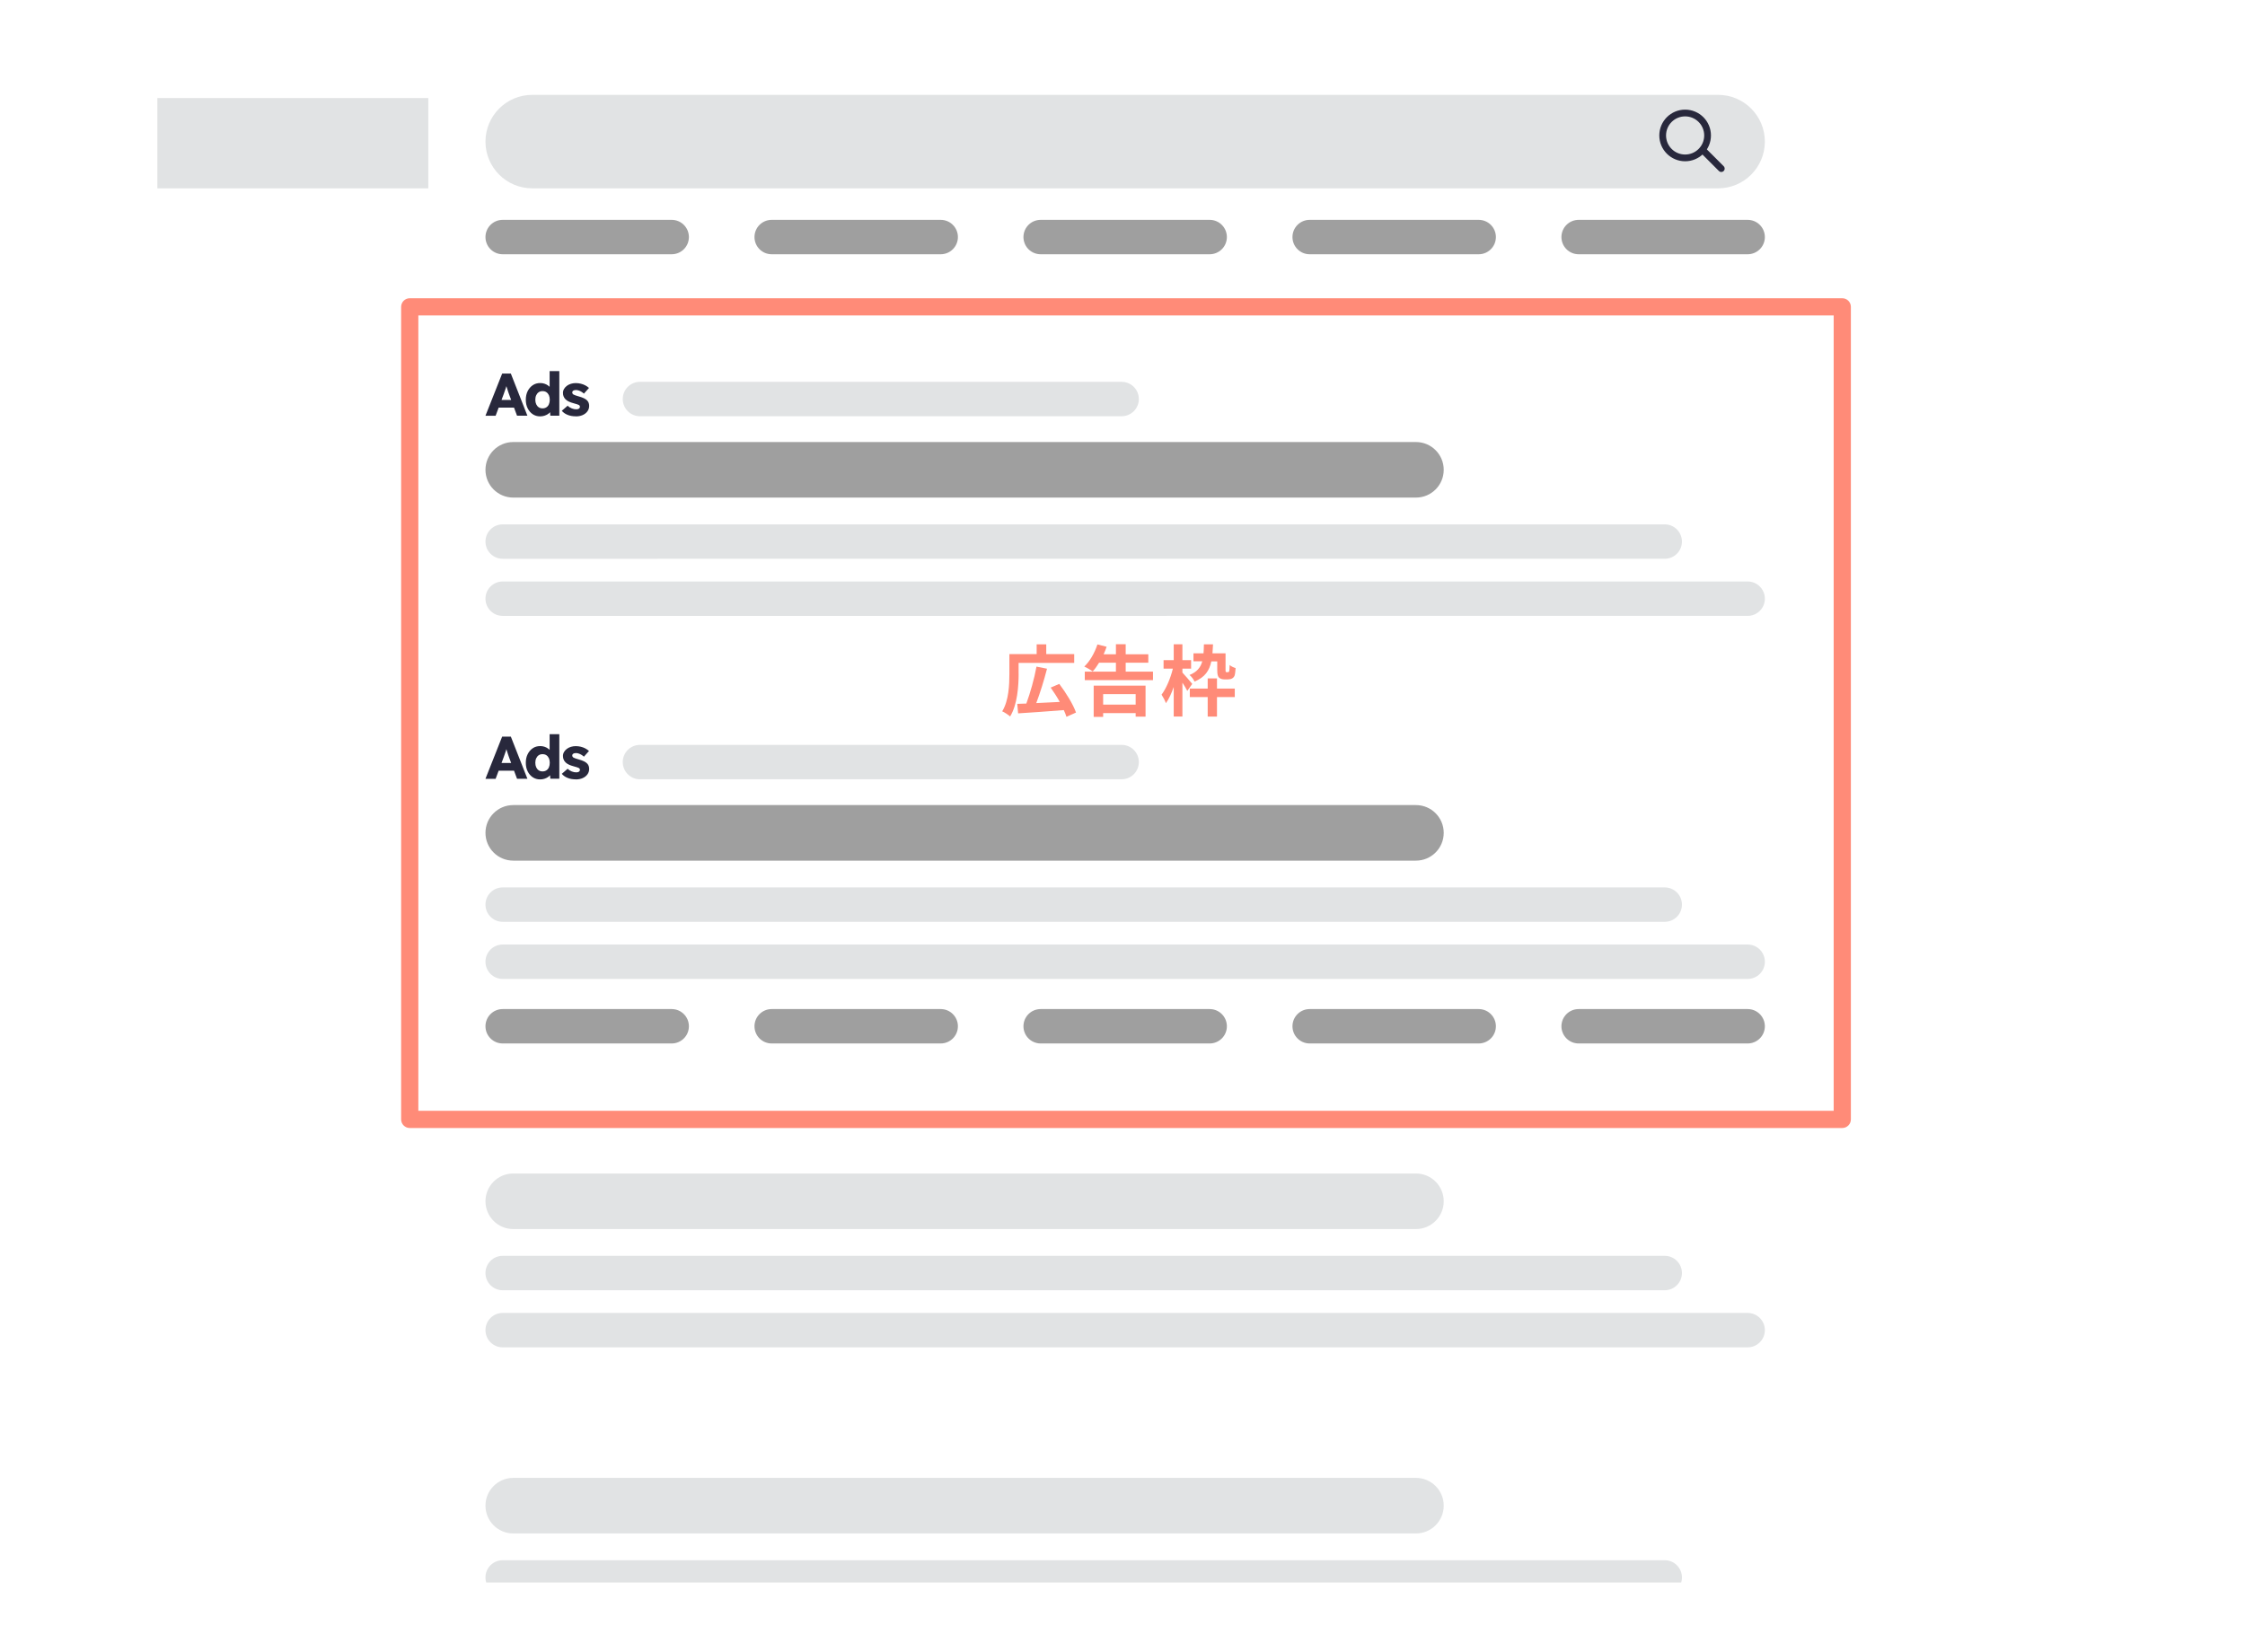 <?xml version="1.0" encoding="UTF-8"?>
<svg id="_レイヤー_2" data-name="レイヤー 2" xmlns="http://www.w3.org/2000/svg" xmlns:xlink="http://www.w3.org/1999/xlink" viewBox="0 0 522 384.13">
  <defs>
    <style>
      .cls-1 {
        fill: #28283c;
      }

      .cls-1, .cls-2, .cls-3, .cls-4, .cls-5 {
        stroke-width: 0px;
      }

      .cls-2, .cls-6 {
        fill: none;
      }

      .cls-3 {
        fill: #ff8b78;
      }

      .cls-4 {
        fill: #9f9f9f;
      }

      .cls-7 {
        clip-path: url(#clippath);
      }

      .cls-6 {
        stroke: #28283c;
        stroke-linecap: round;
        stroke-linejoin: round;
        stroke-width: 1.57px;
      }

      .cls-5 {
        fill: #e1e3e4;
      }
    </style>
    <clipPath id="clippath">
      <rect class="cls-2" x="100.52" y="328.13" width="331.21" height="39.9"/>
    </clipPath>
  </defs>
  <g id="_ヘッダー" data-name="ヘッダー">
    <g>
      <g>
        <path class="cls-3" d="m236.85,156.66c0,2.85-.29,7.24-1.98,9.96-.4-.36-1.33-.99-1.84-1.19,1.55-2.54,1.67-6.23,1.67-8.77v-4.54h6.34v-2.27h2.23v2.27h6.5v2.05h-12.93v2.48Zm11.11,10.03c-.14-.47-.34-.99-.61-1.55-3.8.31-7.83.59-10.62.76l-.2-2.21c.63-.02,1.33-.05,2.11-.07.9-2.41,1.87-5.87,2.36-8.59l2.45.49c-.7,2.72-1.64,5.73-2.5,7.99,1.71-.07,3.6-.16,5.46-.27-.63-1.15-1.39-2.32-2.11-3.33l2-.86c1.55,2.05,3.24,4.77,3.89,6.66l-2.21.99Z"/>
        <path class="cls-3" d="m268.09,156.19v1.98h-15.86v-1.98h7.24v-2.07h-3.92c-.47.79-.97,1.48-1.48,2.03-.45-.34-1.42-.9-1.96-1.13,1.3-1.22,2.43-3.21,3.06-5.15l2.14.54c-.2.59-.43,1.17-.7,1.75h2.86v-2.34h2.27v2.34h5.26v1.96h-5.26v2.07h6.36Zm-13.79,3.26h12.06v7.22h-2.3v-.83h-7.56v.88h-2.2v-7.27Zm2.2,1.98v2.43h7.56v-2.43h-7.56Z"/>
        <path class="cls-3" d="m276.06,160.67c-.23-.49-.68-1.22-1.13-1.91v7.87h-2.02v-6.86c-.52,1.48-1.13,2.83-1.82,3.76-.2-.61-.67-1.46-1.01-1.98,1.1-1.44,2.12-3.91,2.63-6.05h-2.16v-1.98h2.36v-3.69h2.02v3.69h2.02v1.98h-2.02v.92c.52.52,1.96,2.23,2.29,2.63l-1.15,1.62Zm5.6-6.88c-.45,2.16-1.48,3.71-3.91,4.72-.2-.49-.74-1.21-1.17-1.53,1.76-.72,2.57-1.75,2.97-3.19h-2.05v-1.85h2.34c.05-.63.07-1.33.09-2.09h2.12c-.04.74-.07,1.44-.13,2.09h3.04v3.75c0,.31,0,.47.05.54.04.07.11.09.18.09h.29c.09,0,.18-.02.23-.05.04-.05.11-.14.13-.34.04-.23.05-.7.07-1.28.32.31.92.58,1.39.72-.05.7-.13,1.46-.23,1.73-.13.32-.34.56-.59.68-.23.14-.63.22-.95.22h-.88c-.43,0-.92-.14-1.22-.43-.27-.32-.4-.68-.4-1.82v-1.94h-1.37Zm1.31,6.34h4.14v1.98h-4.14v4.54h-2.16v-4.54h-4.16v-1.98h4.16v-2.36h2.16v2.36Z"/>
      </g>
      <rect id="_長方形_23258" data-name="長方形 23258" class="cls-5" x="36.59" y="22.8" width="63" height="21"/>
      <path id="_長方形_23259" data-name="長方形 23259" class="cls-5" d="m123.75,22.06h275.74c6,0,10.87,4.87,10.87,10.87h0c0,6-4.87,10.87-10.87,10.87H123.75c-6,0-10.87-4.87-10.87-10.87h0c0-6,4.87-10.87,10.87-10.87Z"/>
      <g>
        <path id="_長方形_23247" data-name="長方形 23247" class="cls-4" d="m116.88,51.13h39.3c2.21,0,4,1.79,4,4h0c0,2.21-1.79,4-4,4h-39.3c-2.21,0-4-1.79-4-4h0c0-2.21,1.79-4,4-4Z"/>
        <path id="_長方形_23247-2" data-name="長方形 23247" class="cls-4" d="m179.43,51.13h39.3c2.21,0,4,1.79,4,4h0c0,2.21-1.79,4-4,4h-39.3c-2.21,0-4-1.79-4-4h0c0-2.21,1.79-4,4-4Z"/>
        <path id="_長方形_23247-3" data-name="長方形 23247" class="cls-4" d="m241.97,51.13h39.3c2.21,0,4,1.79,4,4h0c0,2.21-1.79,4-4,4h-39.3c-2.21,0-4-1.79-4-4h0c0-2.21,1.79-4,4-4Z"/>
        <path id="_長方形_23247-4" data-name="長方形 23247" class="cls-4" d="m304.52,51.13h39.3c2.21,0,4,1.79,4,4h0c0,2.21-1.79,4-4,4h-39.3c-2.21,0-4-1.79-4-4h0c0-2.21,1.79-4,4-4Z"/>
        <path id="_長方形_23247-5" data-name="長方形 23247" class="cls-4" d="m367.06,51.13h39.3c2.21,0,4,1.79,4,4h0c0,2.21-1.79,4-4,4h-39.3c-2.21,0-4-1.79-4-4h0c0-2.21,1.79-4,4-4Z"/>
      </g>
      <path class="cls-3" d="m426.36,73.36v184.97H97.27V73.36h329.09m2-4H95.27c-1.1,0-2,.9-2,2v188.97c0,1.1.9,2,2,2h333.09c1.1,0,2-.9,2-2V71.36c0-1.1-.9-2-2-2h0Z"/>
      <path id="_長方形_23241" data-name="長方形 23241" class="cls-5" d="m148.8,88.8h112c2.21,0,4,1.79,4,4h0c0,2.21-1.79,4-4,4h-112c-2.21,0-4-1.79-4-4h0c0-2.21,1.79-4,4-4Z"/>
      <path id="_長方形_23241-2" data-name="長方形 23241-2" class="cls-4" d="m119.34,102.8h209.89c3.57,0,6.46,2.89,6.46,6.46h0c0,3.57-2.89,6.46-6.46,6.46H119.34c-3.57,0-6.46-2.89-6.46-6.46h0c0-3.57,2.89-6.46,6.46-6.46Z"/>
      <path id="_長方形_23241-3" data-name="長方形 23241-3" class="cls-5" d="m116.88,121.95h270.2c2.21,0,4,1.79,4,4h0c0,2.21-1.79,4-4,4H116.88c-2.21,0-4-1.79-4-4h0c0-2.21,1.79-4,4-4Z"/>
      <path id="_長方形_23241-3-2" data-name="長方形 23241-3" class="cls-5" d="m116.88,135.23h289.48c2.21,0,4,1.79,4,4h0c0,2.21-1.79,4-4,4H116.88c-2.21,0-4-1.79-4-4h0c0-2.21,1.79-4,4-4Z"/>
      <g>
        <path id="_長方形_23241-2-2" data-name="長方形 23241-2" class="cls-5" d="m119.34,272.91h209.89c3.57,0,6.46,2.89,6.46,6.46h0c0,3.57-2.89,6.46-6.46,6.46H119.34c-3.57,0-6.46-2.89-6.46-6.46h0c0-3.57,2.89-6.46,6.46-6.46Z"/>
        <path id="_長方形_23241-3-3" data-name="長方形 23241-3" class="cls-5" d="m116.88,292.06h270.2c2.21,0,4,1.79,4,4h0c0,2.21-1.79,4-4,4H116.88c-2.21,0-4-1.79-4-4h0c0-2.21,1.79-4,4-4Z"/>
        <path id="_長方形_23241-3-4" data-name="長方形 23241-3" class="cls-5" d="m116.88,305.34h289.48c2.21,0,4,1.79,4,4h0c0,2.21-1.79,4-4,4H116.88c-2.21,0-4-1.79-4-4h0c0-2.21,1.79-4,4-4Z"/>
      </g>
      <g>
        <path class="cls-1" d="m112.88,96.68l3.88-9.8h2.02l3.85,9.8h-2.41l-1.85-4.97c-.07-.2-.15-.41-.22-.63-.08-.22-.15-.46-.22-.69-.08-.24-.15-.47-.22-.7-.07-.23-.13-.44-.17-.64h.42c-.06.22-.12.45-.19.67-.07.22-.14.45-.21.67-.07.22-.15.44-.23.66s-.16.45-.24.68l-1.85,4.96h-2.35Zm1.85-1.88l.74-1.79h4.51l.73,1.79h-5.98Z"/>
        <path class="cls-1" d="m125.58,96.83c-.64,0-1.22-.17-1.71-.5-.5-.33-.89-.79-1.18-1.37-.29-.58-.43-1.25-.43-2s.14-1.41.43-2c.29-.58.69-1.04,1.19-1.38s1.08-.5,1.74-.5c.34,0,.66.05.97.15.31.1.59.24.84.42.25.18.46.38.62.61.16.23.25.46.28.71l-.53.13v-4.79h2.25v10.36h-2.09l-.13-1.69.45.07c-.03.23-.12.46-.27.67-.15.21-.35.4-.59.57-.24.16-.52.29-.83.39-.31.1-.64.15-.99.15Zm.57-1.86c.35,0,.64-.08.9-.25s.45-.4.58-.7c.13-.3.2-.65.2-1.05s-.07-.77-.2-1.06c-.14-.3-.33-.53-.58-.7s-.55-.25-.9-.25-.64.08-.89.25c-.25.17-.44.4-.58.7s-.21.65-.21,1.06.07.75.21,1.05c.14.3.33.53.58.7.25.17.54.25.89.25Z"/>
        <path class="cls-1" d="m133.87,96.82c-.73,0-1.37-.12-1.92-.35-.56-.23-1-.55-1.32-.94l1.36-1.18c.29.29.62.5.98.64s.71.2,1.04.2c.13,0,.25-.01.35-.04.1-.03.19-.07.26-.12.07-.05.12-.11.16-.18.04-.07.06-.15.06-.24,0-.19-.08-.33-.25-.43-.08-.05-.22-.1-.42-.17-.2-.07-.45-.14-.76-.22-.44-.11-.82-.25-1.14-.4-.32-.15-.59-.33-.79-.54-.19-.2-.33-.41-.43-.65-.1-.24-.15-.51-.15-.81,0-.35.08-.66.25-.94s.38-.52.66-.73c.28-.21.59-.36.95-.47.36-.11.73-.16,1.11-.16.41,0,.8.05,1.18.14.37.09.72.22,1.04.39.32.17.61.37.86.6l-1.18,1.32c-.17-.16-.36-.3-.57-.43s-.43-.23-.65-.3c-.22-.07-.43-.11-.62-.11-.14,0-.26.01-.37.04s-.2.06-.27.11c-.08.05-.13.11-.17.18-.04.07-.06.15-.06.25s.03.18.08.27c.05.08.12.15.22.21.09.06.24.12.45.19.21.07.49.16.84.26.44.12.82.26,1.13.41.32.15.57.33.76.53.15.16.26.34.34.55.07.21.11.44.11.68,0,.48-.13.9-.4,1.27-.27.37-.63.66-1.1.87s-1,.31-1.6.31Z"/>
      </g>
      <g>
        <g>
          <path id="_長方形_23247-6" data-name="長方形 23247" class="cls-4" d="m116.88,234.67h39.3c2.21,0,4,1.79,4,4h0c0,2.21-1.79,4-4,4h-39.3c-2.21,0-4-1.79-4-4h0c0-2.21,1.79-4,4-4Z"/>
          <path id="_長方形_23247-7" data-name="長方形 23247" class="cls-4" d="m179.43,234.67h39.3c2.21,0,4,1.79,4,4h0c0,2.21-1.79,4-4,4h-39.3c-2.21,0-4-1.79-4-4h0c0-2.21,1.79-4,4-4Z"/>
          <path id="_長方形_23247-8" data-name="長方形 23247" class="cls-4" d="m241.97,234.67h39.3c2.21,0,4,1.79,4,4h0c0,2.21-1.79,4-4,4h-39.3c-2.21,0-4-1.79-4-4h0c0-2.21,1.79-4,4-4Z"/>
          <path id="_長方形_23247-9" data-name="長方形 23247" class="cls-4" d="m304.52,234.67h39.3c2.21,0,4,1.79,4,4h0c0,2.21-1.79,4-4,4h-39.3c-2.21,0-4-1.79-4-4h0c0-2.21,1.79-4,4-4Z"/>
          <path id="_長方形_23247-10" data-name="長方形 23247" class="cls-4" d="m367.06,234.67h39.3c2.21,0,4,1.79,4,4h0c0,2.21-1.79,4-4,4h-39.3c-2.21,0-4-1.79-4-4h0c0-2.21,1.79-4,4-4Z"/>
        </g>
        <g>
          <path id="_長方形_23241-2" data-name="長方形 23241" class="cls-5" d="m148.8,173.23h112c2.21,0,4,1.79,4,4h0c0,2.21-1.79,4-4,4h-112c-2.21,0-4-1.79-4-4h0c0-2.21,1.79-4,4-4Z"/>
          <path id="_長方形_23241-2-3" data-name="長方形 23241-2" class="cls-4" d="m119.34,187.23h209.89c3.57,0,6.46,2.89,6.46,6.46h0c0,3.57-2.89,6.46-6.46,6.46H119.34c-3.57,0-6.46-2.89-6.46-6.46h0c0-3.57,2.89-6.46,6.46-6.46Z"/>
          <path id="_長方形_23241-3-5" data-name="長方形 23241-3" class="cls-5" d="m116.88,206.38h270.2c2.21,0,4,1.79,4,4h0c0,2.21-1.79,4-4,4H116.88c-2.21,0-4-1.79-4-4h0c0-2.21,1.79-4,4-4Z"/>
          <path id="_長方形_23241-3-6" data-name="長方形 23241-3" class="cls-5" d="m116.88,219.66h289.48c2.21,0,4,1.79,4,4h0c0,2.21-1.79,4-4,4H116.88c-2.21,0-4-1.79-4-4h0c0-2.21,1.79-4,4-4Z"/>
          <g>
            <path class="cls-1" d="m112.88,181.11l3.88-9.8h2.02l3.85,9.8h-2.41l-1.85-4.97c-.07-.2-.15-.41-.22-.63-.08-.22-.15-.46-.22-.69-.08-.24-.15-.47-.22-.7-.07-.23-.13-.44-.17-.64h.42c-.06.22-.12.45-.19.67-.07.22-.14.45-.21.67-.07.22-.15.44-.23.66s-.16.45-.24.68l-1.85,4.96h-2.35Zm1.85-1.88l.74-1.79h4.51l.73,1.79h-5.98Z"/>
            <path class="cls-1" d="m125.58,181.26c-.64,0-1.22-.17-1.71-.5-.5-.33-.89-.79-1.18-1.37-.29-.58-.43-1.25-.43-2s.14-1.41.43-2c.29-.58.69-1.04,1.19-1.38s1.08-.5,1.74-.5c.34,0,.66.05.97.15.31.1.59.24.84.42.25.18.46.38.62.61.16.23.25.46.28.71l-.53.13v-4.79h2.25v10.36h-2.09l-.13-1.69.45.07c-.03.23-.12.46-.27.67-.15.21-.35.4-.59.57-.24.16-.52.29-.83.39-.31.1-.64.15-.99.15Zm.57-1.86c.35,0,.64-.08.9-.25s.45-.4.58-.7c.13-.3.2-.65.2-1.05s-.07-.77-.2-1.06c-.14-.3-.33-.53-.58-.7s-.55-.25-.9-.25-.64.08-.89.25c-.25.17-.44.4-.58.7s-.21.65-.21,1.06.07.75.21,1.05c.14.3.33.53.58.7.25.17.54.25.89.25Z"/>
            <path class="cls-1" d="m133.87,181.25c-.73,0-1.37-.12-1.92-.35-.56-.23-1-.55-1.32-.94l1.36-1.18c.29.29.62.5.98.64s.71.2,1.04.2c.13,0,.25-.01.35-.04.1-.03.19-.07.26-.12.07-.05.12-.11.16-.18.04-.07.06-.15.06-.24,0-.19-.08-.33-.25-.43-.08-.05-.22-.1-.42-.17-.2-.07-.45-.14-.76-.22-.44-.11-.82-.25-1.14-.4-.32-.15-.59-.33-.79-.54-.19-.2-.33-.41-.43-.65-.1-.24-.15-.51-.15-.81,0-.35.08-.66.25-.94s.38-.52.66-.73c.28-.21.59-.36.95-.47.36-.11.73-.16,1.11-.16.41,0,.8.05,1.18.14.37.09.72.22,1.04.39.32.17.61.37.86.6l-1.18,1.32c-.17-.16-.36-.3-.57-.43s-.43-.23-.65-.3c-.22-.07-.43-.11-.62-.11-.14,0-.26.01-.37.04s-.2.06-.27.11c-.08.05-.13.11-.17.18-.04.07-.06.15-.06.25s.03.18.08.27c.05.08.12.15.22.21.09.06.24.12.45.19.21.07.49.16.84.26.44.12.82.26,1.13.41.32.15.57.33.76.53.15.16.26.34.34.55.07.21.11.44.11.68,0,.48-.13.9-.4,1.27-.27.37-.63.66-1.1.87s-1,.31-1.6.31Z"/>
          </g>
        </g>
      </g>
      <g>
        <circle class="cls-6" cx="391.82" cy="31.5" r="5.22"/>
        <line class="cls-6" x1="396" y1="34.98" x2="400.23" y2="39.21"/>
      </g>
      <g class="cls-7">
        <g>
          <path id="_長方形_23241-2-4" data-name="長方形 23241-2" class="cls-5" d="m119.34,343.7h209.89c3.57,0,6.46,2.89,6.46,6.46h0c0,3.57-2.89,6.46-6.46,6.46H119.34c-3.57,0-6.46-2.89-6.46-6.46h0c0-3.57,2.89-6.46,6.46-6.46Z"/>
          <path id="_長方形_23241-3-7" data-name="長方形 23241-3" class="cls-5" d="m116.88,362.85h270.2c2.21,0,4,1.79,4,4h0c0,2.21-1.79,4-4,4H116.88c-2.21,0-4-1.79-4-4h0c0-2.21,1.79-4,4-4Z"/>
          <path id="_長方形_23241-3-8" data-name="長方形 23241-3" class="cls-5" d="m116.88,376.13h289.48c2.21,0,4,1.79,4,4h0c0,2.21-1.79,4-4,4H116.88c-2.21,0-4-1.79-4-4h0c0-2.21,1.79-4,4-4Z"/>
        </g>
      </g>
      <rect class="cls-2" width="522" height="368" rx="10" ry="10"/>
    </g>
  </g>
</svg>